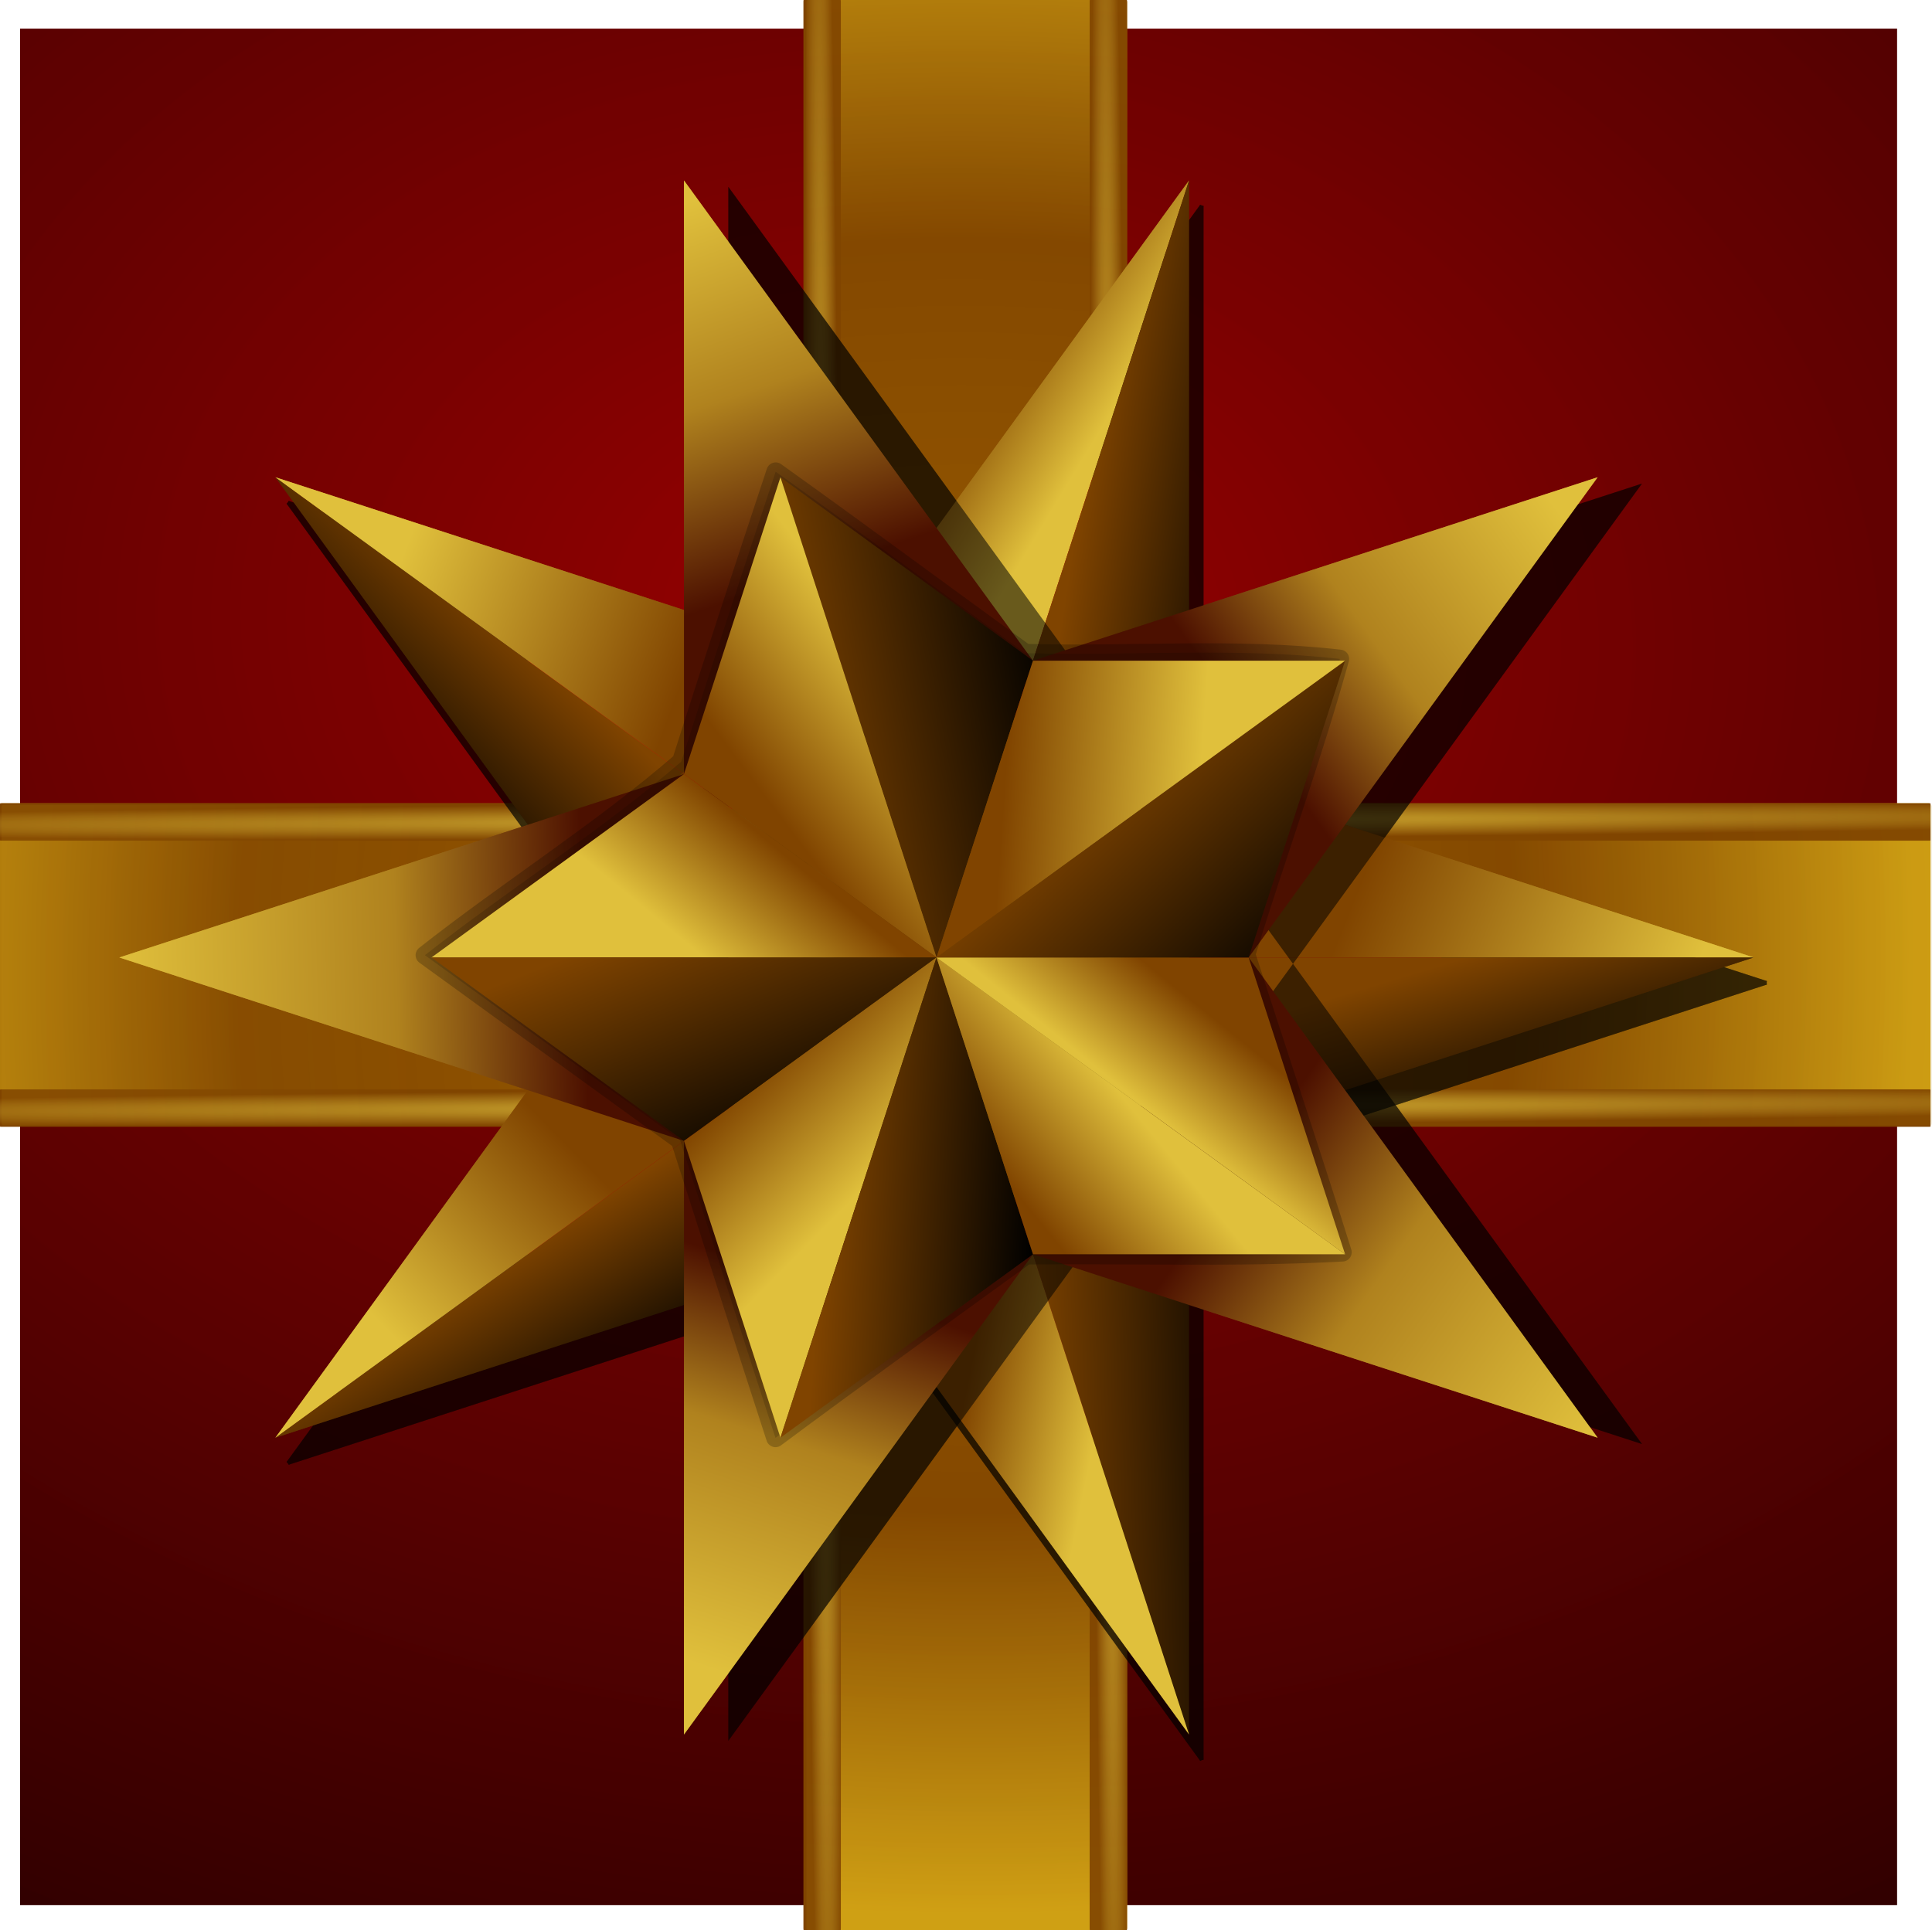 <?xml version="1.0" encoding="UTF-8" standalone="no"?>
<!-- Created with Inkscape (http://www.inkscape.org/) -->

<svg
   xmlns:dc="http://purl.org/dc/elements/1.1/"
   xmlns:cc="http://creativecommons.org/ns#"
   xmlns:rdf="http://www.w3.org/1999/02/22-rdf-syntax-ns#"
   xmlns:svg="http://www.w3.org/2000/svg"
   xmlns="http://www.w3.org/2000/svg"
   xmlns:xlink="http://www.w3.org/1999/xlink"
   xmlns:sodipodi="http://sodipodi.sourceforge.net/DTD/sodipodi-0.dtd"
   xmlns:inkscape="http://www.inkscape.org/namespaces/inkscape"
   width="526.515"
   height="526.107"
   id="svg8853"
   version="1.1"
   inkscape:version="0.48.5 r"
   sodipodi:docname="Xmas Gift Box 1 by Merlin2525.svg">
  <title
     id="title3198">Xmas Gift Box 1 by Merlin2525.svg</title>
  <defs
     id="defs8855">
    <linearGradient
       inkscape:collect="always"
       id="linearGradient5970">
      <stop
         style="stop-color:#980101;stop-opacity:1;"
         offset="0"
         id="stop5972" />
      <stop
         style="stop-color:#000000;stop-opacity:1"
         offset="1"
         id="stop5974" />
    </linearGradient>
    <filter
       id="filter6202"
       height="1"
       width="1"
       y="0"
       x="0"
       inkscape:label="Film grain"
       inkscape:menu="Image effects"
       inkscape:menu-tooltip="Adds a small scale graininess"
       color-interpolation-filters="sRGB">
      <feTurbulence
         id="feTurbulence6204"
         type="fractalNoise"
         numOctaves="3"
         baseFrequency="1"
         seed="0"
         result="result0" />
      <feColorMatrix
         id="feColorMatrix6206"
         result="result4"
         values="0"
         type="saturate" />
      <feComposite
         k4="0"
         id="feComposite6208"
         in2="result4"
         in="SourceGraphic"
         operator="arithmetic"
         k1="1.25"
         k2="0.5"
         k3="0.5"
         result="result2" />
      <feBlend
         id="feBlend6210"
         in2="SourceGraphic"
         result="result5"
         mode="normal"
         in="result2" />
      <feComposite
         id="feComposite6212"
         in2="SourceGraphic"
         in="result5"
         operator="in"
         result="result3" />
    </filter>
    <radialGradient
       inkscape:collect="always"
       xlink:href="#linearGradient5994"
       id="radialGradient6000"
       cx="-535.786"
       cy="229.865"
       fx="-535.786"
       fy="229.865"
       r="263.053"
       gradientTransform="matrix(1.077,0.009,-0.014,1.671,-5.755,-57.087)"
       gradientUnits="userSpaceOnUse" />
    <linearGradient
       id="linearGradient5994">
      <stop
         style="stop-color:#9c6000;stop-opacity:1;"
         offset="0"
         id="stop5996" />
      <stop
         id="stop6002"
         offset="0.612"
         style="stop-color:#844800;stop-opacity:1" />
      <stop
         style="stop-color:#d0a014;stop-opacity:1"
         offset="1"
         id="stop5998" />
    </linearGradient>
    <radialGradient
       inkscape:collect="always"
       xlink:href="#linearGradient5179"
       id="radialGradient5988"
       cx="-561.605"
       cy="283.775"
       fx="-561.605"
       fy="283.775"
       r="263.053"
       gradientTransform="matrix(1.412,-0.006,8.6961872e-5,0.019,231.142,274.718)"
       gradientUnits="userSpaceOnUse" />
    <linearGradient
       id="linearGradient5179">
      <stop
         style="stop-color:#e0c03c;stop-opacity:1"
         offset="0"
         id="stop5181" />
      <stop
         id="stop5813"
         offset="0.5"
         style="stop-color:#b0821e;stop-opacity:1;" />
      <stop
         style="stop-color:#804400;stop-opacity:1"
         offset="1"
         id="stop5183" />
    </linearGradient>
    <radialGradient
       inkscape:collect="always"
       xlink:href="#linearGradient5179"
       id="radialGradient5992"
       gradientUnits="userSpaceOnUse"
       gradientTransform="matrix(1.412,-0.006,8.6961872e-5,0.019,231.142,352.718)"
       cx="-561.605"
       cy="283.775"
       fx="-561.605"
       fy="283.775"
       r="263.053" />
    <radialGradient
       inkscape:collect="always"
       xlink:href="#linearGradient5994"
       id="radialGradient6017"
       gradientUnits="userSpaceOnUse"
       gradientTransform="matrix(1.077,0.009,-0.014,1.671,-5.755,-57.087)"
       cx="-535.786"
       cy="229.865"
       fx="-535.786"
       fy="229.865"
       r="263.053" />
    <radialGradient
       inkscape:collect="always"
       xlink:href="#linearGradient5179"
       id="radialGradient6019"
       gradientUnits="userSpaceOnUse"
       gradientTransform="matrix(1.412,-0.006,8.6961872e-5,0.019,231.142,274.718)"
       cx="-561.605"
       cy="283.775"
       fx="-561.605"
       fy="283.775"
       r="263.053" />
    <radialGradient
       inkscape:collect="always"
       xlink:href="#linearGradient5179"
       id="radialGradient6021"
       gradientUnits="userSpaceOnUse"
       gradientTransform="matrix(1.412,-0.006,8.6961872e-5,0.019,231.142,352.718)"
       cx="-561.605"
       cy="283.775"
       fx="-561.605"
       fy="283.775"
       r="263.053" />
    <radialGradient
       inkscape:collect="always"
       xlink:href="#linearGradient5994"
       id="radialGradient6235"
       gradientUnits="userSpaceOnUse"
       gradientTransform="matrix(1.077,0.009,-0.014,1.671,878.625,181.743)"
       cx="-535.786"
       cy="229.865"
       fx="-535.786"
       fy="229.865"
       r="263.053" />
    <filter
       id="filter6237"
       height="1"
       width="1"
       y="0"
       x="0"
       inkscape:label="Film grain"
       inkscape:menu="Image effects"
       inkscape:menu-tooltip="Adds a small scale graininess"
       color-interpolation-filters="sRGB">
      <feTurbulence
         id="feTurbulence6239"
         type="fractalNoise"
         numOctaves="3"
         baseFrequency="1"
         seed="0"
         result="result0" />
      <feColorMatrix
         id="feColorMatrix6241"
         result="result4"
         values="0"
         type="saturate" />
      <feComposite
         k4="0"
         id="feComposite6243"
         in2="result4"
         in="SourceGraphic"
         operator="arithmetic"
         k1="1.25"
         k2="0.5"
         k3="0.5"
         result="result2" />
      <feBlend
         id="feBlend6245"
         in2="SourceGraphic"
         result="result5"
         mode="normal"
         in="result2" />
      <feComposite
         id="feComposite6247"
         in2="SourceGraphic"
         in="result5"
         operator="in"
         result="result3" />
    </filter>
    <radialGradient
       inkscape:collect="always"
       xlink:href="#linearGradient5994"
       id="radialGradient6251"
       gradientUnits="userSpaceOnUse"
       gradientTransform="matrix(1.077,0.009,-0.014,1.671,878.625,181.743)"
       cx="-535.786"
       cy="229.865"
       fx="-535.786"
       fy="229.865"
       r="263.053" />
    <filter
       color-interpolation-filters="sRGB"
       inkscape:collect="always"
       id="filter5835">
      <feGaussianBlur
         inkscape:collect="always"
         stdDeviation="5.856"
         id="feGaussianBlur5837" />
    </filter>
    <linearGradient
       inkscape:collect="always"
       xlink:href="#linearGradient5195"
       id="linearGradient6511"
       gradientUnits="userSpaceOnUse"
       x1="337.277"
       y1="453.323"
       x2="400.096"
       y2="451.494" />
    <linearGradient
       inkscape:collect="always"
       id="linearGradient5195">
      <stop
         style="stop-color:#804400;stop-opacity:1;"
         offset="0"
         id="stop5197" />
      <stop
         style="stop-color:#000000;stop-opacity:1"
         offset="1"
         id="stop5199" />
    </linearGradient>
    <linearGradient
       inkscape:collect="always"
       xlink:href="#linearGradient5179"
       id="linearGradient6513"
       gradientUnits="userSpaceOnUse"
       x1="355.107"
       y1="453.23"
       x2="318.72"
       y2="445.915" />
    <linearGradient
       inkscape:collect="always"
       xlink:href="#linearGradient5179"
       id="linearGradient6515"
       gradientUnits="userSpaceOnUse"
       x1="520.616"
       y1="322.108"
       x2="433.288"
       y2="287.364" />
    <linearGradient
       inkscape:collect="always"
       xlink:href="#linearGradient5195"
       id="linearGradient6517"
       gradientUnits="userSpaceOnUse"
       x1="446.194"
       y1="325.469"
       x2="460.823"
       y2="373.929" />
    <linearGradient
       inkscape:collect="always"
       xlink:href="#linearGradient5179"
       id="linearGradient6519"
       gradientUnits="userSpaceOnUse"
       x1="356.021"
       y1="179.726"
       x2="324.206"
       y2="160.525" />
    <linearGradient
       inkscape:collect="always"
       xlink:href="#linearGradient5195"
       id="linearGradient6521"
       gradientUnits="userSpaceOnUse"
       x1="352.82"
       y1="186.034"
       x2="407.41"
       y2="194.263" />
    <linearGradient
       inkscape:collect="always"
       xlink:href="#linearGradient5195"
       id="linearGradient6523"
       gradientUnits="userSpaceOnUse"
       x1="192.994"
       y1="226.797"
       x2="150.909"
       y2="268.857" />
    <linearGradient
       inkscape:collect="always"
       xlink:href="#linearGradient5179"
       id="linearGradient6525"
       gradientUnits="userSpaceOnUse"
       x1="168.307"
       y1="208.198"
       x2="246.473"
       y2="237.456" />
    <linearGradient
       inkscape:collect="always"
       xlink:href="#linearGradient5195"
       id="linearGradient6527"
       gradientUnits="userSpaceOnUse"
       x1="196.651"
       y1="401.9"
       x2="223.615"
       y2="446.703" />
    <linearGradient
       inkscape:collect="always"
       xlink:href="#linearGradient5179"
       id="linearGradient6529"
       gradientUnits="userSpaceOnUse"
       x1="155.506"
       y1="417.131"
       x2="205.769"
       y2="367.757" />
    <filter
       color-interpolation-filters="sRGB"
       inkscape:collect="always"
       id="filter5560">
      <feGaussianBlur
         inkscape:collect="always"
         stdDeviation="7.529"
         id="feGaussianBlur5562" />
    </filter>
    <linearGradient
       inkscape:collect="always"
       xlink:href="#linearGradient5839"
       id="linearGradient6531"
       gradientUnits="userSpaceOnUse"
       x1="244"
       y1="116.545"
       x2="278.624"
       y2="217.453" />
    <linearGradient
       id="linearGradient5839">
      <stop
         style="stop-color:#e0c03c;stop-opacity:1"
         offset="0"
         id="stop5841" />
      <stop
         id="stop5843"
         offset="0.507"
         style="stop-color:#b0821e;stop-opacity:1;" />
      <stop
         style="stop-color:#4c1000;stop-opacity:1"
         offset="1"
         id="stop5845" />
    </linearGradient>
    <linearGradient
       inkscape:collect="always"
       xlink:href="#linearGradient5815"
       id="linearGradient6533"
       gradientUnits="userSpaceOnUse"
       x1="88.287"
       y1="322.421"
       x2="215.99"
       y2="319.035" />
    <linearGradient
       id="linearGradient5815">
      <stop
         id="stop5817"
         offset="0"
         style="stop-color:#e0c03c;stop-opacity:1" />
      <stop
         style="stop-color:#b0821e;stop-opacity:1;"
         offset="0.597"
         id="stop5819" />
      <stop
         id="stop5821"
         offset="1"
         style="stop-color:#4c1000;stop-opacity:1" />
    </linearGradient>
    <linearGradient
       inkscape:collect="always"
       xlink:href="#linearGradient5815"
       id="linearGradient6535"
       gradientUnits="userSpaceOnUse"
       x1="247.657"
       y1="515.497"
       x2="280.555"
       y2="411.57" />
    <linearGradient
       inkscape:collect="always"
       xlink:href="#linearGradient5815"
       id="linearGradient6537"
       gradientUnits="userSpaceOnUse"
       x1="489.97"
       y1="452.79"
       x2="392.248"
       y2="383.98" />
    <linearGradient
       inkscape:collect="always"
       xlink:href="#linearGradient5815"
       id="linearGradient6539"
       gradientUnits="userSpaceOnUse"
       x1="479.912"
       y1="198.453"
       x2="396.314"
       y2="258.456" />
    <filter
       color-interpolation-filters="sRGB"
       inkscape:collect="always"
       id="filter5373">
      <feGaussianBlur
         inkscape:collect="always"
         stdDeviation="3.638"
         id="feGaussianBlur5375" />
    </filter>
    <linearGradient
       inkscape:collect="always"
       xlink:href="#linearGradient5195"
       id="linearGradient6541"
       gradientUnits="userSpaceOnUse"
       x1="268.458"
       y1="256.97"
       x2="344.763"
       y2="243.255" />
    <linearGradient
       inkscape:collect="always"
       xlink:href="#linearGradient5179"
       id="linearGradient6543"
       gradientUnits="userSpaceOnUse"
       x1="285.145"
       y1="224.054"
       x2="246.244"
       y2="253.313" />
    <linearGradient
       inkscape:collect="always"
       xlink:href="#linearGradient5179"
       id="linearGradient6545"
       gradientUnits="userSpaceOnUse"
       x1="238.27"
       y1="313.879"
       x2="260.873"
       y2="286.449" />
    <linearGradient
       inkscape:collect="always"
       xlink:href="#linearGradient5195"
       id="linearGradient6547"
       gradientUnits="userSpaceOnUse"
       x1="223.64"
       y1="317.248"
       x2="250.816"
       y2="384.909" />
    <linearGradient
       inkscape:collect="always"
       xlink:href="#linearGradient5179"
       id="linearGradient6549"
       gradientUnits="userSpaceOnUse"
       x1="281.487"
       y1="396.101"
       x2="249.901"
       y2="365.014" />
    <linearGradient
       inkscape:collect="always"
       xlink:href="#linearGradient5195"
       id="linearGradient6551"
       gradientUnits="userSpaceOnUse"
       x1="281.258"
       y1="384.215"
       x2="339.277"
       y2="387.872" />
    <linearGradient
       inkscape:collect="always"
       xlink:href="#linearGradient5179"
       id="linearGradient6553"
       gradientUnits="userSpaceOnUse"
       x1="354.878"
       y1="350.986"
       x2="324.68"
       y2="375.673" />
    <linearGradient
       inkscape:collect="always"
       xlink:href="#linearGradient5179"
       id="linearGradient6555"
       gradientUnits="userSpaceOnUse"
       x1="359.45"
       y1="355.558"
       x2="378.626"
       y2="331.785" />
    <linearGradient
       inkscape:collect="always"
       xlink:href="#linearGradient5195"
       id="linearGradient6557"
       gradientUnits="userSpaceOnUse"
       x1="348.478"
       y1="277.399"
       x2="404.227"
       y2="335.916" />
    <linearGradient
       inkscape:collect="always"
       xlink:href="#linearGradient5179"
       id="linearGradient6559"
       gradientUnits="userSpaceOnUse"
       x1="385.051"
       y1="257.283"
       x2="331.995"
       y2="253.626" />
    <filter
       id="filter6351"
       height="1"
       width="1"
       y="0"
       x="0"
       inkscape:label="Film grain"
       inkscape:menu="Image effects"
       inkscape:menu-tooltip="Adds a small scale graininess"
       color-interpolation-filters="sRGB">
      <feTurbulence
         id="feTurbulence6353"
         type="fractalNoise"
         numOctaves="3"
         baseFrequency="1"
         seed="0"
         result="result0" />
      <feColorMatrix
         id="feColorMatrix6355"
         result="result4"
         values="0"
         type="saturate" />
      <feComposite
         k4="0"
         id="feComposite6357"
         in2="result4"
         in="SourceGraphic"
         operator="arithmetic"
         k1="1.25"
         k2="0.5"
         k3="0.5"
         result="result2" />
      <feBlend
         id="feBlend6359"
         in2="SourceGraphic"
         result="result5"
         mode="normal"
         in="result2" />
      <feComposite
         id="feComposite6361"
         in2="SourceGraphic"
         in="result5"
         operator="in"
         result="result3" />
    </filter>
    <linearGradient
       inkscape:collect="always"
       xlink:href="#linearGradient5195"
       id="linearGradient6363"
       gradientUnits="userSpaceOnUse"
       x1="337.277"
       y1="453.323"
       x2="400.096"
       y2="451.494" />
    <linearGradient
       inkscape:collect="always"
       xlink:href="#linearGradient5179"
       id="linearGradient6365"
       gradientUnits="userSpaceOnUse"
       x1="355.107"
       y1="453.23"
       x2="318.72"
       y2="445.915" />
    <linearGradient
       inkscape:collect="always"
       xlink:href="#linearGradient5179"
       id="linearGradient6367"
       gradientUnits="userSpaceOnUse"
       x1="520.616"
       y1="322.108"
       x2="433.288"
       y2="287.364" />
    <linearGradient
       inkscape:collect="always"
       xlink:href="#linearGradient5195"
       id="linearGradient6369"
       gradientUnits="userSpaceOnUse"
       x1="446.194"
       y1="325.469"
       x2="460.823"
       y2="373.929" />
    <linearGradient
       inkscape:collect="always"
       xlink:href="#linearGradient5179"
       id="linearGradient6371"
       gradientUnits="userSpaceOnUse"
       x1="356.021"
       y1="179.726"
       x2="324.206"
       y2="160.525" />
    <linearGradient
       inkscape:collect="always"
       xlink:href="#linearGradient5195"
       id="linearGradient6373"
       gradientUnits="userSpaceOnUse"
       x1="352.82"
       y1="186.034"
       x2="407.41"
       y2="194.263" />
    <linearGradient
       inkscape:collect="always"
       xlink:href="#linearGradient5195"
       id="linearGradient6375"
       gradientUnits="userSpaceOnUse"
       x1="192.994"
       y1="226.797"
       x2="150.909"
       y2="268.857" />
    <linearGradient
       inkscape:collect="always"
       xlink:href="#linearGradient5179"
       id="linearGradient6377"
       gradientUnits="userSpaceOnUse"
       x1="168.307"
       y1="208.198"
       x2="246.473"
       y2="237.456" />
    <linearGradient
       inkscape:collect="always"
       xlink:href="#linearGradient5195"
       id="linearGradient6379"
       gradientUnits="userSpaceOnUse"
       x1="196.651"
       y1="401.9"
       x2="223.615"
       y2="446.703" />
    <linearGradient
       inkscape:collect="always"
       xlink:href="#linearGradient5179"
       id="linearGradient6381"
       gradientUnits="userSpaceOnUse"
       x1="155.506"
       y1="417.131"
       x2="205.769"
       y2="367.757" />
    <linearGradient
       inkscape:collect="always"
       xlink:href="#linearGradient5839"
       id="linearGradient6383"
       gradientUnits="userSpaceOnUse"
       x1="244"
       y1="116.545"
       x2="278.624"
       y2="217.453" />
    <linearGradient
       inkscape:collect="always"
       xlink:href="#linearGradient5815"
       id="linearGradient6385"
       gradientUnits="userSpaceOnUse"
       x1="88.287"
       y1="322.421"
       x2="215.99"
       y2="319.035" />
    <linearGradient
       inkscape:collect="always"
       xlink:href="#linearGradient5815"
       id="linearGradient6387"
       gradientUnits="userSpaceOnUse"
       x1="247.657"
       y1="515.497"
       x2="280.555"
       y2="411.57" />
    <linearGradient
       inkscape:collect="always"
       xlink:href="#linearGradient5815"
       id="linearGradient6389"
       gradientUnits="userSpaceOnUse"
       x1="489.97"
       y1="452.79"
       x2="392.248"
       y2="383.98" />
    <linearGradient
       inkscape:collect="always"
       xlink:href="#linearGradient5815"
       id="linearGradient6391"
       gradientUnits="userSpaceOnUse"
       x1="479.912"
       y1="198.453"
       x2="396.314"
       y2="258.456" />
    <linearGradient
       inkscape:collect="always"
       xlink:href="#linearGradient5195"
       id="linearGradient6393"
       gradientUnits="userSpaceOnUse"
       x1="268.458"
       y1="256.97"
       x2="344.763"
       y2="243.255" />
    <linearGradient
       inkscape:collect="always"
       xlink:href="#linearGradient5179"
       id="linearGradient6395"
       gradientUnits="userSpaceOnUse"
       x1="285.145"
       y1="224.054"
       x2="246.244"
       y2="253.313" />
    <linearGradient
       inkscape:collect="always"
       xlink:href="#linearGradient5179"
       id="linearGradient6397"
       gradientUnits="userSpaceOnUse"
       x1="238.27"
       y1="313.879"
       x2="260.873"
       y2="286.449" />
    <linearGradient
       inkscape:collect="always"
       xlink:href="#linearGradient5195"
       id="linearGradient6399"
       gradientUnits="userSpaceOnUse"
       x1="223.64"
       y1="317.248"
       x2="250.816"
       y2="384.909" />
    <linearGradient
       inkscape:collect="always"
       xlink:href="#linearGradient5179"
       id="linearGradient6401"
       gradientUnits="userSpaceOnUse"
       x1="281.487"
       y1="396.101"
       x2="249.901"
       y2="365.014" />
    <linearGradient
       inkscape:collect="always"
       xlink:href="#linearGradient5195"
       id="linearGradient6403"
       gradientUnits="userSpaceOnUse"
       x1="281.258"
       y1="384.215"
       x2="339.277"
       y2="387.872" />
    <linearGradient
       inkscape:collect="always"
       xlink:href="#linearGradient5179"
       id="linearGradient6405"
       gradientUnits="userSpaceOnUse"
       x1="354.878"
       y1="350.986"
       x2="324.68"
       y2="375.673" />
    <linearGradient
       inkscape:collect="always"
       xlink:href="#linearGradient5179"
       id="linearGradient6407"
       gradientUnits="userSpaceOnUse"
       x1="359.45"
       y1="355.558"
       x2="378.626"
       y2="331.785" />
    <linearGradient
       inkscape:collect="always"
       xlink:href="#linearGradient5195"
       id="linearGradient6409"
       gradientUnits="userSpaceOnUse"
       x1="348.478"
       y1="277.399"
       x2="404.227"
       y2="335.916" />
    <linearGradient
       inkscape:collect="always"
       xlink:href="#linearGradient5179"
       id="linearGradient6411"
       gradientUnits="userSpaceOnUse"
       x1="385.051"
       y1="257.283"
       x2="331.995"
       y2="253.626" />
    <radialGradient
       inkscape:collect="always"
       xlink:href="#linearGradient5970"
       id="radialGradient9829"
       gradientUnits="userSpaceOnUse"
       gradientTransform="matrix(-0.13,2.318,-3.034,-0.17,383.989,1822.296)"
       cx="-683.628"
       cy="37.384"
       fx="-683.628"
       fy="37.384"
       r="255.761" />
    <radialGradient
       inkscape:collect="always"
       xlink:href="#linearGradient5970"
       id="radialGradient9832"
       gradientUnits="userSpaceOnUse"
       gradientTransform="matrix(-0.13,2.318,-3.034,-0.17,383.989,1822.296)"
       cx="-683.628"
       cy="37.384"
       fx="-683.628"
       fy="37.384"
       r="255.761" />
  </defs>
  <sodipodi:namedview
     id="base"
     pagecolor="#ffffff"
     bordercolor="#666666"
     borderopacity="1.0"
     inkscape:pageopacity="0.0"
     inkscape:pageshadow="2"
     inkscape:zoom="0.35"
     inkscape:cx="-240.34167"
     inkscape:cy="53.466519"
     inkscape:document-units="px"
     inkscape:current-layer="layer1"
     showgrid="false"
     inkscape:window-width="1366"
     inkscape:window-height="744"
     inkscape:window-x="0"
     inkscape:window-y="24"
     inkscape:window-maximized="1"
     fit-margin-top="0"
     fit-margin-left="0"
     fit-margin-right="0"
     fit-margin-bottom="0"
     showborder="false"
     inkscape:showpageshadow="false" />
  <g
     inkscape:label="Layer 1"
     inkscape:groupmode="layer"
     id="layer1"
     transform="translate(-115.342,-59.722)">
    <path
       style="fill:url(#radialGradient9832);fill-opacity:1;fill-rule:nonzero;stroke:none"
       d="m 120.813,67.516 511.522,0 0,511.522 -511.522,0 z"
       id="rect5866" />
    <path
       style="opacity:0.457;fill:url(#radialGradient9829);fill-opacity:1;fill-rule:nonzero;stroke:none;filter:url(#filter6202)"
       d="m 120.813,67.516 511.522,0 0,511.522 -511.522,0 z"
       id="rect6200" />
    <g
       id="g6004"
       transform="translate(940,-2.0544435e-6)">
      <path
         style="fill:url(#radialGradient6000);fill-opacity:1;fill-rule:nonzero;stroke:none"
         d="m -824.158,278.676 525.107,0 c 0.277,0 0.5,0.223 0.5,0.5 l 0,86.381 c 0,0.277 -0.223,0.5 -0.5,0.5 l -525.107,0 c -0.277,0 -0.5,-0.223 -0.5,-0.5 l 0,-86.381 c 0,-0.277 0.223,-0.5 0.5,-0.5 z"
         id="rect5978" />
      <path
         style="fill:url(#radialGradient5988);fill-opacity:1;fill-rule:nonzero;stroke:none"
         d="m -824.158,278.676 525.107,0 c 0.277,0 0.5,0.026 0.5,0.058 l 0,10.082 c 0,0.032 -0.223,0.058 -0.5,0.058 l -525.107,0 c -0.277,0 -0.5,-0.026 -0.5,-0.058 l 0,-10.082 c 0,-0.032 0.223,-0.058 0.5,-0.058 z"
         id="rect5984" />
      <path
         style="fill:url(#radialGradient5992);fill-opacity:1;fill-rule:nonzero;stroke:none"
         d="m -824.158,356.676 525.107,0 c 0.277,0 0.5,0.026 0.5,0.058 l 0,10.082 c 0,0.032 -0.223,0.058 -0.5,0.058 l -525.107,0 c -0.277,0 -0.5,-0.026 -0.5,-0.058 l 0,-10.082 c 0,-0.032 0.223,-0.058 0.5,-0.058 z"
         id="rect5990" />
    </g>
    <g
       id="g6009"
       transform="matrix(0,1,-1,0,701.17,884.381)">
      <path
         style="fill:url(#radialGradient6017);fill-opacity:1;fill-rule:nonzero;stroke:none"
         d="m -824.158,278.676 525.107,0 c 0.277,0 0.5,0.223 0.5,0.5 l 0,86.381 c 0,0.277 -0.223,0.5 -0.5,0.5 l -525.107,0 c -0.277,0 -0.5,-0.223 -0.5,-0.5 l 0,-86.381 c 0,-0.277 0.223,-0.5 0.5,-0.5 z"
         id="rect6011" />
      <path
         style="fill:url(#radialGradient6019);fill-opacity:1;fill-rule:nonzero;stroke:none"
         d="m -824.158,278.676 525.107,0 c 0.277,0 0.5,0.026 0.5,0.058 l 0,10.082 c 0,0.032 -0.223,0.058 -0.5,0.058 l -525.107,0 c -0.277,0 -0.5,-0.026 -0.5,-0.058 l 0,-10.082 c 0,-0.032 0.223,-0.058 0.5,-0.058 z"
         id="rect6013" />
      <path
         style="fill:url(#radialGradient6021);fill-opacity:1;fill-rule:nonzero;stroke:none"
         d="m -824.158,356.676 525.107,0 c 0.277,0 0.5,0.026 0.5,0.058 l 0,10.082 c 0,0.032 -0.223,0.058 -0.5,0.058 l -525.107,0 c -0.277,0 -0.5,-0.026 -0.5,-0.058 l 0,-10.082 c 0,-0.032 0.223,-0.058 0.5,-0.058 z"
         id="rect6015" />
    </g>
    <path
       transform="matrix(0,1,-1,0,940,-2.0544435e-6)"
       style="opacity:0.305;fill:url(#radialGradient6235);fill-opacity:1;fill-rule:nonzero;stroke:none;filter:url(#filter6237)"
       d="m 60.222,517.506 525.107,0 c 0.277,0 0.5,0.223 0.5,0.5 l 0,86.381 c 0,0.277 -0.223,0.5 -0.5,0.5 l -525.107,0 c -0.277,0 -0.5,-0.223 -0.5,-0.5 l 0,-86.381 c 0,-0.277 0.223,-0.5 0.5,-0.5 z"
       id="rect6216" />
    <path
       transform="matrix(-1,0,0,-1,701.579,883.972)"
       style="opacity:0.329;fill:url(#radialGradient6251);fill-opacity:1;fill-rule:nonzero;stroke:none;filter:url(#filter6237)"
       d="m 60.222,517.506 525.107,0 c 0.277,0 0.5,0.223 0.5,0.5 l 0,86.381 c 0,0.277 -0.223,0.5 -0.5,0.5 l -525.107,0 c -0.277,0 -0.5,-0.223 -0.5,-0.5 l 0,-86.381 c 0,-0.277 0.223,-0.5 0.5,-0.5 z"
       id="rect6249" />
    <g
       transform="translate(58.574,-1.703)"
       id="g6413">
      <g
         id="g6415"
         style="opacity:0.539;fill:#000000;stroke:#000000;filter:url(#filter5835)"
         transform="translate(759.589,-158.823)">
        <path
           inkscape:connector-curvature="0"
           inkscape:label="Face:45"
           style="fill:#000000;fill-opacity:1;stroke:#000000"
           d="m -375.327,699.953 0,-161.803 -42.532,30.902 z"
           id="path6417" />
        <path
           inkscape:connector-curvature="0"
           inkscape:label="Face:46"
           style="fill:#000000;fill-opacity:1;stroke:#000000"
           d="m -375.327,699.953 -42.532,-130.901 -52.573,0 z"
           id="path6419" />
        <path
           inkscape:connector-curvature="0"
           inkscape:label="Face:48"
           style="fill:#000000;fill-opacity:1;stroke:#000000"
           d="m -221.444,488.15 -153.884,-50 16.246,50 z"
           id="path6421" />
        <path
           inkscape:connector-curvature="0"
           inkscape:label="Face:49"
           style="fill:#000000;fill-opacity:1;stroke:#000000"
           d="m -221.444,488.15 -137.638,0 -16.246,50 z"
           id="path6423" />
        <path
           inkscape:connector-curvature="0"
           inkscape:label="Face:51"
           style="fill:#000000;fill-opacity:1;stroke:#000000"
           d="m -375.327,276.347 -95.106,130.901 52.573,0 z"
           id="path6425" />
        <path
           inkscape:connector-curvature="0"
           inkscape:label="Face:52"
           style="fill:#000000;fill-opacity:1;stroke:#000000"
           d="m -375.327,276.347 -42.532,130.901 42.532,30.902 z"
           id="path6427" />
        <path
           inkscape:connector-curvature="0"
           inkscape:label="Face:54"
           style="fill:#000000;fill-opacity:1;stroke:#000000"
           d="m -624.318,357.248 95.106,130.902 16.246,-50 z"
           id="path6429" />
        <path
           inkscape:connector-curvature="0"
           inkscape:label="Face:55"
           style="fill:#000000;fill-opacity:1;stroke:#000000"
           d="m -624.318,357.248 111.352,80.902 42.532,-30.902 z"
           id="path6431" />
        <path
           inkscape:connector-curvature="0"
           inkscape:label="Face:57"
           style="fill:#000000;fill-opacity:1;stroke:#000000"
           d="m -624.318,619.052 153.884,-50 -42.532,-30.902 z"
           id="path6433" />
        <path
           inkscape:connector-curvature="0"
           inkscape:label="Face:58"
           style="fill:#000000;fill-opacity:1;stroke:#000000"
           d="m -624.318,619.052 111.352,-80.902 -16.246,-50 z"
           id="path6435" />
      </g>
      <path
         inkscape:connector-curvature="0"
         inkscape:label="Face:15"
         style="fill:#770000;fill-opacity:1;stroke:none"
         d="m 354.523,453.323 26.287,-80.902 -95.106,30.902 z"
         id="path6437" />
      <path
         inkscape:connector-curvature="0"
         inkscape:label="Face:18"
         style="fill:#7f0000;fill-opacity:1;stroke:none"
         d="m 449.628,322.421 -68.819,-50 0,100 z"
         id="path6439" />
      <path
         inkscape:connector-curvature="0"
         inkscape:label="Face:21"
         style="fill:#b30000;fill-opacity:1;stroke:none"
         d="m 354.523,191.519 -68.819,50 95.106,30.902 z"
         id="path6441" />
      <path
         inkscape:connector-curvature="0"
         inkscape:label="Face:24"
         style="fill:#d60000;fill-opacity:1;stroke:none"
         d="m 200.638,241.52 26.287,80.902 58.779,-80.902 z"
         id="path6443" />
      <path
         inkscape:connector-curvature="0"
         inkscape:label="Face:27"
         style="fill:#a50000;fill-opacity:1;stroke:none"
         d="m 200.638,403.323 85.065,0 -58.779,-80.902 z"
         id="path6445" />
      <path
         inkscape:connector-curvature="0"
         inkscape:label="Face:45"
         style="fill:url(#linearGradient6511);fill-opacity:1;stroke:none"
         d="m 380.809,534.224 0,-161.803 -42.532,30.902 z"
         id="path6447" />
      <path
         inkscape:connector-curvature="0"
         inkscape:label="Face:46"
         style="fill:url(#linearGradient6513);fill-opacity:1;stroke:none"
         d="m 380.809,534.224 -42.532,-130.901 -52.573,0 z"
         id="path6449" />
      <path
         inkscape:connector-curvature="0"
         inkscape:label="Face:48"
         style="fill:url(#linearGradient6515);fill-opacity:1;stroke:none"
         d="m 534.693,322.421 -153.884,-50 16.246,50 z"
         id="path6451" />
      <path
         inkscape:connector-curvature="0"
         inkscape:label="Face:49"
         style="fill:url(#linearGradient6517);fill-opacity:1;stroke:none"
         d="m 534.693,322.421 -137.638,0 -16.246,50 z"
         id="path6453" />
      <path
         inkscape:connector-curvature="0"
         inkscape:label="Face:51"
         style="fill:url(#linearGradient6519);fill-opacity:1;stroke:none"
         d="m 380.809,110.618 -95.106,130.901 52.573,0 z"
         id="path6455" />
      <path
         inkscape:connector-curvature="0"
         inkscape:label="Face:52"
         style="fill:url(#linearGradient6521);fill-opacity:1;stroke:none"
         d="m 380.809,110.618 -42.532,130.901 42.532,30.902 z"
         id="path6457" />
      <path
         inkscape:connector-curvature="0"
         inkscape:label="Face:54"
         style="fill:url(#linearGradient6523);fill-opacity:1;stroke:none"
         d="m 131.819,191.519 95.106,130.902 16.246,-50 z"
         id="path6459" />
      <path
         inkscape:connector-curvature="0"
         inkscape:label="Face:55"
         style="fill:url(#linearGradient6525);fill-opacity:1;stroke:none"
         d="m 131.819,191.519 111.352,80.902 42.532,-30.902 z"
         id="path6461" />
      <path
         inkscape:connector-curvature="0"
         inkscape:label="Face:57"
         style="fill:url(#linearGradient6527);fill-opacity:1;stroke:none"
         d="m 131.819,453.323 153.884,-50 -42.532,-30.902 z"
         id="path6463" />
      <path
         inkscape:connector-curvature="0"
         inkscape:label="Face:58"
         style="fill:url(#linearGradient6529);fill-opacity:1;stroke:none"
         d="m 131.819,453.323 111.352,-80.902 -16.246,-50 z"
         id="path6465" />
      <g
         id="g6467"
         transform="translate(1021.993,-51.79)"
         style="opacity:0.535;filter:url(#filter5560)">
        <path
           inkscape:connector-curvature="0"
           inkscape:label="Face:32"
           style="fill:#000000;fill-opacity:1;stroke:none"
           d="m -766.738,164.135 0,161.803 95.106,-30.902 z"
           id="path6469" />
        <path
           inkscape:connector-curvature="0"
           inkscape:label="Face:35"
           style="fill:#000000;fill-opacity:1;stroke:none"
           d="m -920.621,375.938 153.884,50 0,-100 z"
           id="path6471" />
        <path
           inkscape:connector-curvature="0"
           inkscape:label="Face:38"
           style="fill:#000000;fill-opacity:1;stroke:none"
           d="m -766.738,587.741 95.106,-130.901 -95.106,-30.902 z"
           id="path6473" />
        <path
           inkscape:connector-curvature="0"
           inkscape:label="Face:41"
           style="fill:#000000;fill-opacity:1;stroke:none"
           d="m -517.747,506.84 -95.106,-130.902 -58.779,80.902 z"
           id="path6475" />
        <path
           inkscape:connector-curvature="0"
           inkscape:label="Face:44"
           style="fill:#000000;fill-opacity:1;stroke:none"
           d="m -517.747,245.036 -153.884,50 58.779,80.902 z"
           id="path6477" />
      </g>
      <path
         inkscape:connector-curvature="0"
         inkscape:label="Face:32"
         style="fill:url(#linearGradient6531);fill-opacity:1;stroke:none"
         d="m 243.171,110.618 0,161.803 95.106,-30.902 z"
         id="path6479" />
      <path
         inkscape:connector-curvature="0"
         inkscape:label="Face:35"
         style="fill:url(#linearGradient6533);fill-opacity:1;stroke:none"
         d="m 89.287,322.421 153.884,50 0,-100 z"
         id="path6481" />
      <path
         inkscape:connector-curvature="0"
         inkscape:label="Face:38"
         style="fill:url(#linearGradient6535);fill-opacity:1;stroke:none"
         d="m 243.171,534.224 95.106,-130.901 -95.106,-30.902 z"
         id="path6483" />
      <path
         inkscape:connector-curvature="0"
         inkscape:label="Face:41"
         style="fill:url(#linearGradient6537);fill-opacity:1;stroke:none"
         d="m 492.161,453.323 -95.106,-130.902 -58.779,80.902 z"
         id="path6485" />
      <path
         inkscape:connector-curvature="0"
         inkscape:label="Face:44"
         style="fill:url(#linearGradient6539);fill-opacity:1;stroke:none"
         d="m 492.161,191.519 -153.884,50 58.779,80.902 z"
         id="path6487" />
      <path
         style="opacity:0.465;fill:#000000;fill-opacity:1;fill-rule:nonzero;stroke:#000000;stroke-width:5.063;stroke-linecap:round;stroke-linejoin:round;stroke-miterlimit:4;stroke-opacity:1;stroke-dasharray:none;stroke-dashoffset:0;filter:url(#filter5373)"
         d="m 268.157,190.004 c -8.719,26.259 -17.404,52.803 -25.733,79.034 -22.065,19.107 -47.008,34.753 -69.863,52.761 23.183,16.809 46.363,33.623 69.539,50.441 8.7,27.023 17.201,54.211 26.003,81.138 22.595,-16.825 45.506,-33.267 68.298,-49.794 28.699,-0.313 57.67,0.72 86.209,-0.809 -8.497,-27.145 -17.528,-54.124 -26.273,-81.192 8.27,-26.807 18.206,-54 25.571,-80.545 -28.334,-3.22 -57.192,-0.796 -85.724,-1.564 -22.67,-16.461 -45.322,-33.244 -68.029,-49.47 z"
         id="path6489"
         inkscape:connector-curvature="0" />
      <path
         inkscape:connector-curvature="0"
         inkscape:label="Face:0"
         style="fill:url(#linearGradient6541);fill-opacity:1;stroke:none"
         d="m 269.458,191.519 42.532,130.902 26.287,-80.902 z"
         id="path6491" />
      <path
         inkscape:connector-curvature="0"
         inkscape:label="Face:2"
         style="fill:url(#linearGradient6543);fill-opacity:1;stroke:none"
         d="m 269.458,191.519 -26.287,80.902 68.819,50 z"
         id="path6493" />
      <path
         inkscape:connector-curvature="0"
         inkscape:label="Face:3"
         style="fill:url(#linearGradient6545);fill-opacity:1;stroke:none"
         d="m 174.352,322.421 137.638,0 -68.819,-50 z"
         id="path6495" />
      <path
         inkscape:connector-curvature="0"
         inkscape:label="Face:5"
         style="fill:url(#linearGradient6547);fill-opacity:1;stroke:none"
         d="m 174.352,322.421 68.819,50 68.819,-50 z"
         id="path6497" />
      <path
         inkscape:connector-curvature="0"
         inkscape:label="Face:6"
         style="fill:url(#linearGradient6549);fill-opacity:1;stroke:none"
         d="m 269.458,453.323 42.532,-130.902 -68.819,50 z"
         id="path6499" />
      <path
         inkscape:connector-curvature="0"
         inkscape:label="Face:8"
         style="fill:url(#linearGradient6551);fill-opacity:1;stroke:none"
         d="m 269.458,453.323 68.819,-50 -26.287,-80.902 z"
         id="path6501" />
      <path
         inkscape:connector-curvature="0"
         inkscape:label="Face:9"
         style="fill:url(#linearGradient6553);fill-opacity:1;stroke:none"
         d="m 423.342,403.323 -111.352,-80.902 26.287,80.902 z"
         id="path6503" />
      <path
         inkscape:connector-curvature="0"
         inkscape:label="Face:11"
         style="fill:url(#linearGradient6555);fill-opacity:1;stroke:none"
         d="m 423.342,403.323 -26.287,-80.902 -85.065,0 z"
         id="path6505" />
      <path
         inkscape:connector-curvature="0"
         inkscape:label="Face:12"
         style="fill:url(#linearGradient6557);fill-opacity:1;stroke:none"
         d="m 423.342,241.52 -111.352,80.902 85.065,0 z"
         id="path6507" />
      <path
         inkscape:connector-curvature="0"
         inkscape:label="Face:14"
         style="fill:url(#linearGradient6559);fill-opacity:1;stroke:none"
         d="m 423.342,241.52 -85.065,0 -26.287,80.902 z"
         id="path6509" />
    </g>
    <g
       transform="translate(58.574,-1.703)"
       id="g6253"
       style="opacity:0.658;filter:url(#filter6351)">
      <g
         id="g6255"
         style="opacity:0.539;fill:#000000;stroke:#000000;filter:url(#filter5835)"
         transform="translate(759.589,-158.823)">
        <path
           inkscape:connector-curvature="0"
           inkscape:label="Face:45"
           style="fill:#000000;fill-opacity:1;stroke:#000000"
           d="m -375.327,699.953 0,-161.803 -42.532,30.902 z"
           id="path6257" />
        <path
           inkscape:connector-curvature="0"
           inkscape:label="Face:46"
           style="fill:#000000;fill-opacity:1;stroke:#000000"
           d="m -375.327,699.953 -42.532,-130.901 -52.573,0 z"
           id="path6259" />
        <path
           inkscape:connector-curvature="0"
           inkscape:label="Face:48"
           style="fill:#000000;fill-opacity:1;stroke:#000000"
           d="m -221.444,488.15 -153.884,-50 16.246,50 z"
           id="path6261" />
        <path
           inkscape:connector-curvature="0"
           inkscape:label="Face:49"
           style="fill:#000000;fill-opacity:1;stroke:#000000"
           d="m -221.444,488.15 -137.638,0 -16.246,50 z"
           id="path6263" />
        <path
           inkscape:connector-curvature="0"
           inkscape:label="Face:51"
           style="fill:#000000;fill-opacity:1;stroke:#000000"
           d="m -375.327,276.347 -95.106,130.901 52.573,0 z"
           id="path6265" />
        <path
           inkscape:connector-curvature="0"
           inkscape:label="Face:52"
           style="fill:#000000;fill-opacity:1;stroke:#000000"
           d="m -375.327,276.347 -42.532,130.901 42.532,30.902 z"
           id="path6267" />
        <path
           inkscape:connector-curvature="0"
           inkscape:label="Face:54"
           style="fill:#000000;fill-opacity:1;stroke:#000000"
           d="m -624.318,357.248 95.106,130.902 16.246,-50 z"
           id="path6269" />
        <path
           inkscape:connector-curvature="0"
           inkscape:label="Face:55"
           style="fill:#000000;fill-opacity:1;stroke:#000000"
           d="m -624.318,357.248 111.352,80.902 42.532,-30.902 z"
           id="path6271" />
        <path
           inkscape:connector-curvature="0"
           inkscape:label="Face:57"
           style="fill:#000000;fill-opacity:1;stroke:#000000"
           d="m -624.318,619.052 153.884,-50 -42.532,-30.902 z"
           id="path6273" />
        <path
           inkscape:connector-curvature="0"
           inkscape:label="Face:58"
           style="fill:#000000;fill-opacity:1;stroke:#000000"
           d="m -624.318,619.052 111.352,-80.902 -16.246,-50 z"
           id="path6275" />
      </g>
      <path
         inkscape:connector-curvature="0"
         inkscape:label="Face:15"
         style="fill:#770000;fill-opacity:1;stroke:none"
         d="m 354.523,453.323 26.287,-80.902 -95.106,30.902 z"
         id="path6277" />
      <path
         inkscape:connector-curvature="0"
         inkscape:label="Face:18"
         style="fill:#7f0000;fill-opacity:1;stroke:none"
         d="m 449.628,322.421 -68.819,-50 0,100 z"
         id="path6279" />
      <path
         inkscape:connector-curvature="0"
         inkscape:label="Face:21"
         style="fill:#b30000;fill-opacity:1;stroke:none"
         d="m 354.523,191.519 -68.819,50 95.106,30.902 z"
         id="path6281" />
      <path
         inkscape:connector-curvature="0"
         inkscape:label="Face:24"
         style="fill:#d60000;fill-opacity:1;stroke:none"
         d="m 200.638,241.52 26.287,80.902 58.779,-80.902 z"
         id="path6283" />
      <path
         inkscape:connector-curvature="0"
         inkscape:label="Face:27"
         style="fill:#a50000;fill-opacity:1;stroke:none"
         d="m 200.638,403.323 85.065,0 -58.779,-80.902 z"
         id="path6285" />
      <path
         inkscape:connector-curvature="0"
         inkscape:label="Face:45"
         style="fill:url(#linearGradient6363);fill-opacity:1;stroke:none"
         d="m 380.809,534.224 0,-161.803 -42.532,30.902 z"
         id="path6287" />
      <path
         inkscape:connector-curvature="0"
         inkscape:label="Face:46"
         style="fill:url(#linearGradient6365);fill-opacity:1;stroke:none"
         d="m 380.809,534.224 -42.532,-130.901 -52.573,0 z"
         id="path6289" />
      <path
         inkscape:connector-curvature="0"
         inkscape:label="Face:48"
         style="fill:url(#linearGradient6367);fill-opacity:1;stroke:none"
         d="m 534.693,322.421 -153.884,-50 16.246,50 z"
         id="path6291" />
      <path
         inkscape:connector-curvature="0"
         inkscape:label="Face:49"
         style="fill:url(#linearGradient6369);fill-opacity:1;stroke:none"
         d="m 534.693,322.421 -137.638,0 -16.246,50 z"
         id="path6293" />
      <path
         inkscape:connector-curvature="0"
         inkscape:label="Face:51"
         style="fill:url(#linearGradient6371);fill-opacity:1;stroke:none"
         d="m 380.809,110.618 -95.106,130.901 52.573,0 z"
         id="path6295" />
      <path
         inkscape:connector-curvature="0"
         inkscape:label="Face:52"
         style="fill:url(#linearGradient6373);fill-opacity:1;stroke:none"
         d="m 380.809,110.618 -42.532,130.901 42.532,30.902 z"
         id="path6297" />
      <path
         inkscape:connector-curvature="0"
         inkscape:label="Face:54"
         style="fill:url(#linearGradient6375);fill-opacity:1;stroke:none"
         d="m 131.819,191.519 95.106,130.902 16.246,-50 z"
         id="path6299" />
      <path
         inkscape:connector-curvature="0"
         inkscape:label="Face:55"
         style="fill:url(#linearGradient6377);fill-opacity:1;stroke:none"
         d="m 131.819,191.519 111.352,80.902 42.532,-30.902 z"
         id="path6301" />
      <path
         inkscape:connector-curvature="0"
         inkscape:label="Face:57"
         style="fill:url(#linearGradient6379);fill-opacity:1;stroke:none"
         d="m 131.819,453.323 153.884,-50 -42.532,-30.902 z"
         id="path6303" />
      <path
         inkscape:connector-curvature="0"
         inkscape:label="Face:58"
         style="fill:url(#linearGradient6381);fill-opacity:1;stroke:none"
         d="m 131.819,453.323 111.352,-80.902 -16.246,-50 z"
         id="path6305" />
      <g
         id="g6307"
         transform="translate(1021.993,-51.79)"
         style="opacity:0.535;filter:url(#filter5560)">
        <path
           inkscape:connector-curvature="0"
           inkscape:label="Face:32"
           style="fill:#000000;fill-opacity:1;stroke:none"
           d="m -766.738,164.135 0,161.803 95.106,-30.902 z"
           id="path6309" />
        <path
           inkscape:connector-curvature="0"
           inkscape:label="Face:35"
           style="fill:#000000;fill-opacity:1;stroke:none"
           d="m -920.621,375.938 153.884,50 0,-100 z"
           id="path6311" />
        <path
           inkscape:connector-curvature="0"
           inkscape:label="Face:38"
           style="fill:#000000;fill-opacity:1;stroke:none"
           d="m -766.738,587.741 95.106,-130.901 -95.106,-30.902 z"
           id="path6313" />
        <path
           inkscape:connector-curvature="0"
           inkscape:label="Face:41"
           style="fill:#000000;fill-opacity:1;stroke:none"
           d="m -517.747,506.84 -95.106,-130.902 -58.779,80.902 z"
           id="path6315" />
        <path
           inkscape:connector-curvature="0"
           inkscape:label="Face:44"
           style="fill:#000000;fill-opacity:1;stroke:none"
           d="m -517.747,245.036 -153.884,50 58.779,80.902 z"
           id="path6317" />
      </g>
      <path
         inkscape:connector-curvature="0"
         inkscape:label="Face:32"
         style="fill:url(#linearGradient6383);fill-opacity:1;stroke:none"
         d="m 243.171,110.618 0,161.803 95.106,-30.902 z"
         id="path6319" />
      <path
         inkscape:connector-curvature="0"
         inkscape:label="Face:35"
         style="fill:url(#linearGradient6385);fill-opacity:1;stroke:none"
         d="m 89.287,322.421 153.884,50 0,-100 z"
         id="path6321" />
      <path
         inkscape:connector-curvature="0"
         inkscape:label="Face:38"
         style="fill:url(#linearGradient6387);fill-opacity:1;stroke:none"
         d="m 243.171,534.224 95.106,-130.901 -95.106,-30.902 z"
         id="path6323" />
      <path
         inkscape:connector-curvature="0"
         inkscape:label="Face:41"
         style="fill:url(#linearGradient6389);fill-opacity:1;stroke:none"
         d="m 492.161,453.323 -95.106,-130.902 -58.779,80.902 z"
         id="path6325" />
      <path
         inkscape:connector-curvature="0"
         inkscape:label="Face:44"
         style="fill:url(#linearGradient6391);fill-opacity:1;stroke:none"
         d="m 492.161,191.519 -153.884,50 58.779,80.902 z"
         id="path6327" />
      <path
         style="opacity:0.465;fill:#000000;fill-opacity:1;fill-rule:nonzero;stroke:#000000;stroke-width:5.063;stroke-linecap:round;stroke-linejoin:round;stroke-miterlimit:4;stroke-opacity:1;stroke-dasharray:none;stroke-dashoffset:0;filter:url(#filter5373)"
         d="m 268.157,190.004 c -8.719,26.259 -17.404,52.803 -25.733,79.034 -22.065,19.107 -47.008,34.753 -69.863,52.761 23.183,16.809 46.363,33.623 69.539,50.441 8.7,27.023 17.201,54.211 26.003,81.138 22.595,-16.825 45.506,-33.267 68.298,-49.794 28.699,-0.313 57.67,0.72 86.209,-0.809 -8.497,-27.145 -17.528,-54.124 -26.273,-81.192 8.27,-26.807 18.206,-54 25.571,-80.545 -28.334,-3.22 -57.192,-0.796 -85.724,-1.564 -22.67,-16.461 -45.322,-33.244 -68.029,-49.47 z"
         id="path6329"
         inkscape:connector-curvature="0" />
      <path
         inkscape:connector-curvature="0"
         inkscape:label="Face:0"
         style="fill:url(#linearGradient6393);fill-opacity:1;stroke:none"
         d="m 269.458,191.519 42.532,130.902 26.287,-80.902 z"
         id="path6331" />
      <path
         inkscape:connector-curvature="0"
         inkscape:label="Face:2"
         style="fill:url(#linearGradient6395);fill-opacity:1;stroke:none"
         d="m 269.458,191.519 -26.287,80.902 68.819,50 z"
         id="path6333" />
      <path
         inkscape:connector-curvature="0"
         inkscape:label="Face:3"
         style="fill:url(#linearGradient6397);fill-opacity:1;stroke:none"
         d="m 174.352,322.421 137.638,0 -68.819,-50 z"
         id="path6335" />
      <path
         inkscape:connector-curvature="0"
         inkscape:label="Face:5"
         style="fill:url(#linearGradient6399);fill-opacity:1;stroke:none"
         d="m 174.352,322.421 68.819,50 68.819,-50 z"
         id="path6337" />
      <path
         inkscape:connector-curvature="0"
         inkscape:label="Face:6"
         style="fill:url(#linearGradient6401);fill-opacity:1;stroke:none"
         d="m 269.458,453.323 42.532,-130.902 -68.819,50 z"
         id="path6339" />
      <path
         inkscape:connector-curvature="0"
         inkscape:label="Face:8"
         style="fill:url(#linearGradient6403);fill-opacity:1;stroke:none"
         d="m 269.458,453.323 68.819,-50 -26.287,-80.902 z"
         id="path6341" />
      <path
         inkscape:connector-curvature="0"
         inkscape:label="Face:9"
         style="fill:url(#linearGradient6405);fill-opacity:1;stroke:none"
         d="m 423.342,403.323 -111.352,-80.902 26.287,80.902 z"
         id="path6343" />
      <path
         inkscape:connector-curvature="0"
         inkscape:label="Face:11"
         style="fill:url(#linearGradient6407);fill-opacity:1;stroke:none"
         d="m 423.342,403.323 -26.287,-80.902 -85.065,0 z"
         id="path6345" />
      <path
         inkscape:connector-curvature="0"
         inkscape:label="Face:12"
         style="fill:url(#linearGradient6409);fill-opacity:1;stroke:none"
         d="m 423.342,241.52 -111.352,80.902 85.065,0 z"
         id="path6347" />
      <path
         inkscape:connector-curvature="0"
         inkscape:label="Face:14"
         style="fill:url(#linearGradient6411);fill-opacity:1;stroke:none"
         d="m 423.342,241.52 -85.065,0 -26.287,80.902 z"
         id="path6349" />
    </g>
  </g>
</svg>
